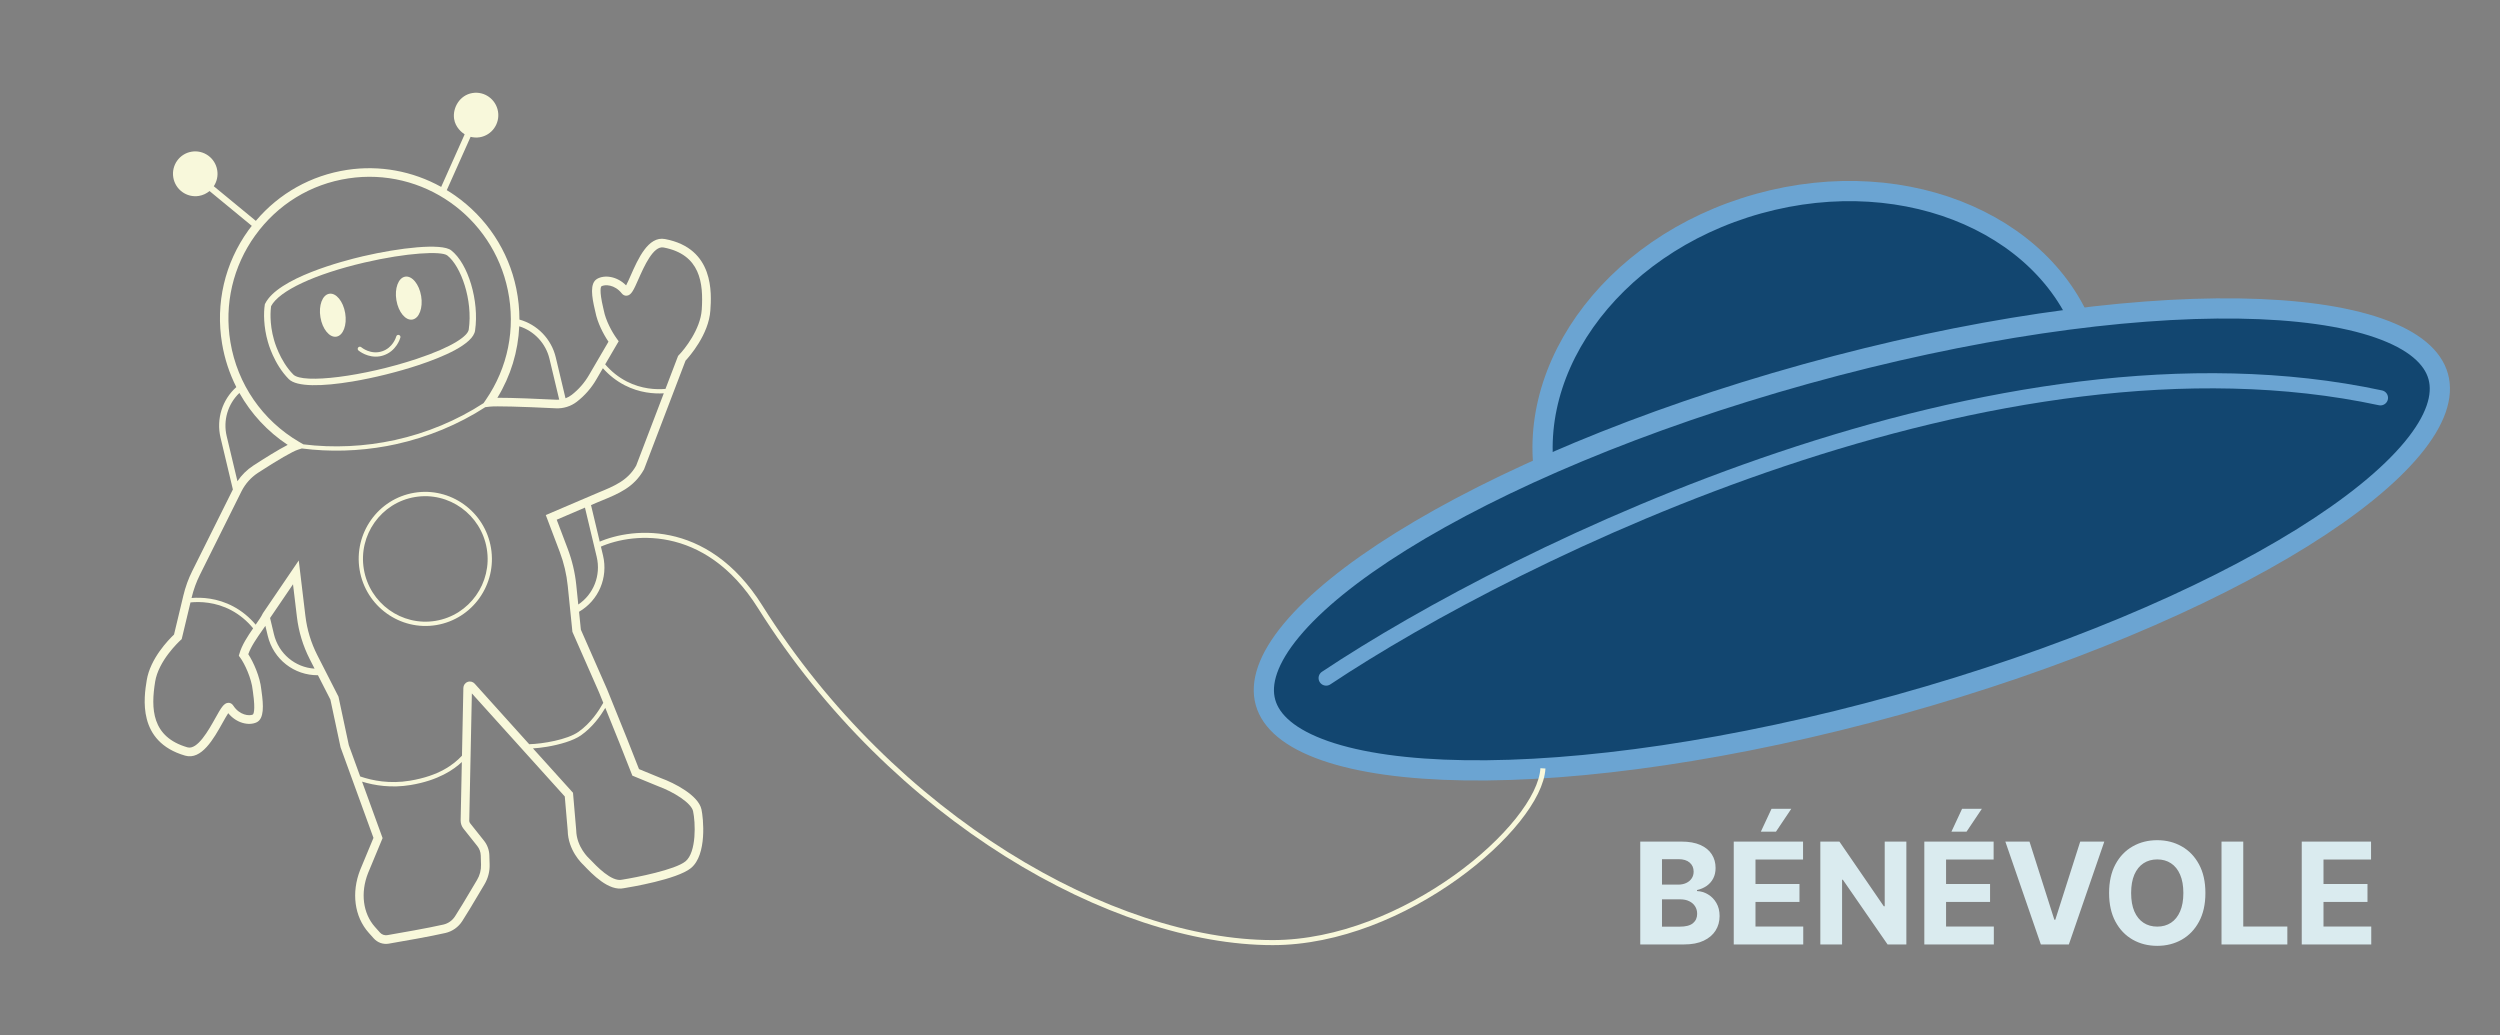 <svg width="495" height="205" viewBox="0 0 495 205" fill="none" xmlns="http://www.w3.org/2000/svg">
<rect x="0" y="0" width="495" height="205" fill="#808080" stroke="none"/>
<path d="M324.77 186.999V166.635H332.923C334.421 166.635 335.671 166.857 336.672 167.302C337.673 167.746 338.425 168.362 338.929 169.151C339.433 169.933 339.685 170.835 339.685 171.856C339.685 172.651 339.526 173.35 339.207 173.954C338.889 174.55 338.452 175.041 337.895 175.425C337.345 175.803 336.715 176.071 336.006 176.231V176.429C336.781 176.463 337.507 176.681 338.183 177.086C338.866 177.49 339.42 178.057 339.844 178.786C340.268 179.508 340.48 180.37 340.48 181.371C340.48 182.452 340.212 183.416 339.675 184.265C339.144 185.107 338.359 185.773 337.318 186.263C336.277 186.754 334.995 186.999 333.47 186.999H324.77ZM329.075 183.479H332.585C333.785 183.479 334.66 183.25 335.21 182.793C335.76 182.329 336.036 181.713 336.036 180.944C336.036 180.38 335.9 179.883 335.628 179.452C335.356 179.021 334.968 178.683 334.464 178.438C333.967 178.193 333.374 178.07 332.685 178.07H329.075V183.479ZM329.075 175.157H332.267C332.857 175.157 333.381 175.054 333.838 174.848C334.302 174.636 334.667 174.338 334.932 173.954C335.204 173.569 335.339 173.108 335.339 172.571C335.339 171.836 335.078 171.242 334.554 170.792C334.037 170.341 333.301 170.115 332.347 170.115H329.075V175.157ZM343.282 186.999V166.635H357.003V170.185H347.587V175.037H356.297V178.587H347.587V183.449H357.043V186.999H343.282ZM348.651 164.667L350.759 160.142H354.676L351.644 164.667H348.651ZM377.459 166.635V186.999H373.74L364.881 174.182H364.732V186.999H360.426V166.635H364.205L372.994 179.442H373.173V166.635H377.459ZM381.016 186.999V166.635H394.738V170.185H385.321V175.037H394.032V178.587H385.321V183.449H394.777V186.999H381.016ZM386.385 164.667L388.493 160.142H392.411L389.378 164.667H386.385ZM401.839 166.635L406.761 182.107H406.95L411.882 166.635H416.655L409.635 186.999H404.087L397.057 166.635H401.839ZM436.67 176.817C436.67 179.038 436.25 180.927 435.408 182.485C434.572 184.043 433.432 185.232 431.987 186.054C430.549 186.87 428.931 187.277 427.135 187.277C425.325 187.277 423.701 186.866 422.263 186.044C420.824 185.223 419.688 184.033 418.852 182.475C418.017 180.917 417.599 179.031 417.599 176.817C417.599 174.597 418.017 172.707 418.852 171.15C419.688 169.592 420.824 168.405 422.263 167.59C423.701 166.768 425.325 166.357 427.135 166.357C428.931 166.357 430.549 166.768 431.987 167.59C433.432 168.405 434.572 169.592 435.408 171.15C436.25 172.707 436.67 174.597 436.67 176.817ZM432.305 176.817C432.305 175.379 432.09 174.166 431.659 173.178C431.235 172.19 430.635 171.441 429.859 170.931C429.084 170.42 428.176 170.165 427.135 170.165C426.094 170.165 425.186 170.42 424.411 170.931C423.635 171.441 423.032 172.19 422.601 173.178C422.177 174.166 421.964 175.379 421.964 176.817C421.964 178.256 422.177 179.469 422.601 180.456C423.032 181.444 423.635 182.193 424.411 182.704C425.186 183.214 426.094 183.469 427.135 183.469C428.176 183.469 429.084 183.214 429.859 182.704C430.635 182.193 431.235 181.444 431.659 180.456C432.09 179.469 432.305 178.256 432.305 176.817ZM439.86 186.999V166.635H444.165V183.449H452.895V186.999H439.86ZM455.746 186.999V166.635H469.468V170.185H460.052V175.037H468.762V178.587H460.052V183.449H469.508V186.999H455.746Z" fill="#DAEBEF"/>
<g clip-path="url(#clip0_1022_590)">
<path d="M75.187 70.55C75.433 70.509 75.685 70.446 75.941 70.36C78.446 69.523 79.195 67.115 79.275 66.847C79.34 66.62 79.21 66.382 78.985 66.32C78.759 66.254 78.523 66.384 78.462 66.611C78.397 66.838 77.771 68.849 75.677 69.552C73.417 70.31 71.595 68.806 71.52 68.745C71.341 68.594 71.074 68.616 70.924 68.797C70.774 68.978 70.797 69.246 70.977 69.398C71.061 69.466 72.848 70.941 75.191 70.55L75.187 70.55Z" fill="#F8F8DB"/>
<path d="M66.605 66.66C67.959 66.434 68.74 64.349 68.349 62.003C67.957 59.657 66.543 57.938 65.189 58.163C63.834 58.389 63.054 60.474 63.445 62.821C63.836 65.167 65.251 66.886 66.605 66.66Z" fill="#F8F8DB"/>
<path d="M81.645 63.274C82.999 63.049 83.78 60.964 83.389 58.617C82.997 56.27 81.582 54.552 80.229 54.778C78.875 55.003 78.094 57.088 78.485 59.435C78.876 61.782 80.292 63.5 81.645 63.274Z" fill="#F8F8DB"/>
<path d="M69.685 75.554C74.133 74.812 78.965 73.587 82.861 72.293C87.755 70.669 93.673 68.16 94.066 65.445C94.916 59.601 92.701 52.184 89.332 49.564C87.448 48.101 79.123 49.048 71.871 50.737C67.953 51.65 54.981 55.028 52.486 60.147L52.445 60.232L52.43 60.325C52.178 61.88 52.184 64.746 53.036 67.668C53.083 67.847 54.215 72.085 57.179 75.062C58.763 76.657 63.904 76.513 69.688 75.549L69.685 75.554ZM53.67 60.629C55.253 57.585 62.313 54.281 72.16 51.982C80.536 50.028 87.402 49.678 88.556 50.575C91.263 52.679 93.659 59.404 92.811 65.256C92.635 66.466 89.823 68.629 82.461 71.076C72.044 74.538 59.965 76.063 58.077 74.16C55.364 71.431 54.277 67.384 54.263 67.33C53.285 63.961 53.59 61.23 53.674 60.628L53.67 60.629Z" fill="#F8F8DB"/>
<path d="M131.686 47.331C128.347 46.695 126.337 51.245 124.873 54.567C124.577 55.235 124.235 56.018 123.969 56.508C122.16 54.669 119.66 54.373 118.217 55.223C116.759 56.08 117.158 58.707 117.803 61.418C117.843 61.576 117.871 61.692 117.882 61.759C118.29 63.9 119.467 66.168 120.479 67.655L116.602 74.294C115.72 75.803 114.577 77.109 113.202 78.181C112.825 78.473 112.412 78.697 111.972 78.862L110.039 70.749C109.172 67.12 106.39 64.259 102.848 63.276C102.846 61.231 102.644 59.168 102.219 57.112C100.679 49.648 96.369 43.108 90.088 38.704C89.558 38.33 89.011 37.984 88.461 37.648L93.179 27.091C93.672 27.216 94.299 27.293 94.988 27.178C97.389 26.778 99.009 24.493 98.606 22.075C98.202 19.656 95.929 18.02 93.528 18.421C90.975 18.846 89.59 21.403 89.91 23.524C90.164 25.233 91.453 26.241 92.002 26.6L87.354 37.007C81.664 33.857 75.168 32.662 68.736 33.635C61.602 34.72 55.27 38.275 50.655 43.731L42.33 36.874C42.926 35.971 43.202 34.844 43.009 33.687C42.606 31.269 40.333 29.633 37.931 30.034C35.529 30.434 33.91 32.719 34.313 35.137C34.716 37.556 36.989 39.191 39.391 38.791C40.193 38.657 40.904 38.31 41.484 37.824L49.853 44.716C49.627 45.005 49.404 45.292 49.188 45.592C44.496 52.107 42.643 60.072 43.968 68.022C44.476 71.067 45.436 73.968 46.793 76.647C44.013 79.125 42.79 82.969 43.666 86.649L46.111 96.915L38.067 113.059C37.687 113.818 37.346 114.61 37.055 115.411C36.902 115.834 36.757 116.273 36.628 116.71C36.515 117.087 36.412 117.476 36.319 117.868L34.456 125.645C33.336 126.705 29.746 130.403 29.05 134.699C28.513 138.023 27.091 146.846 36.649 149.614C39.915 150.561 42.338 146.223 44.106 143.053C44.464 142.414 44.88 141.67 45.19 141.208C46.82 143.21 49.282 143.738 50.799 143.027C52.328 142.309 52.178 139.658 51.787 136.9C51.76 136.741 51.744 136.618 51.741 136.549C51.497 133.979 50.141 131.023 49.158 129.531C49.688 127.999 50.92 126.246 51.922 124.816C52.145 124.502 52.353 124.204 52.545 123.917L53.007 125.863C54.122 130.541 58.244 133.74 62.954 133.694L65.422 138.531L67.434 147.974L73.948 165.901L71.319 172.228C69.539 176.74 70.175 181.506 72.99 184.668L73.993 185.793C74.743 186.637 75.852 187.031 76.959 186.847L76.972 186.844C79.927 186.339 85.315 185.393 88.189 184.732C89.561 184.417 90.745 183.584 91.523 182.382C92.449 180.957 93.662 178.913 94.731 177.109C95.15 176.404 95.549 175.732 95.904 175.137C96.627 173.935 96.99 172.556 96.945 171.159L96.892 169.343C96.86 168.302 96.488 167.284 95.842 166.47L93.094 163.016C92.979 162.871 92.915 162.692 92.911 162.537L93.428 137.294C97.679 142.037 110.121 155.815 111.826 157.701L112.406 164.448C112.478 168.361 115.17 170.934 115.514 171.249C117.28 173.112 120.545 176.523 123.538 175.86C124.734 175.669 134.062 174.122 136.798 171.889C140.043 169.239 139.257 161.925 138.889 160.257C138.272 157.459 133.538 155.045 130.868 154.068L126.522 152.281L124.104 146.143L120.191 136.45L115.012 124.673L114.653 121.131C118.511 118.884 120.45 114.394 119.394 109.965L117.022 100.011L118.352 99.439L119.059 99.149C122.522 97.728 125.516 96.503 127.488 92.983L127.518 92.931L135.735 71.411C136.492 70.597 140.33 66.243 140.651 61.474C140.876 58.116 141.471 49.193 131.704 47.337L131.686 47.331ZM108.797 71.047L110.725 79.134C110.53 79.149 110.338 79.156 110.139 79.145C106.767 78.981 101.413 78.746 98.483 78.759C101.127 74.427 102.591 69.587 102.812 64.605C105.767 65.539 108.066 67.974 108.796 71.043L108.797 71.047ZM50.549 46.597C54.973 40.456 61.512 36.447 68.982 35.319C83.667 33.095 97.531 42.819 100.551 57.455C102.123 65.083 100.572 72.799 96.181 79.186L95.746 79.82C90.51 83.231 84.466 85.752 78.204 87.124C72.261 88.431 66.004 88.722 60.068 87.982L59.202 87.478C51.958 83.239 47.007 76.049 45.622 67.742C44.373 60.251 46.121 52.739 50.544 46.594L50.549 46.597ZM47.404 77.812C49.711 81.915 52.965 85.444 56.964 88.085C55.066 89.058 52.352 90.756 50.157 92.185C48.91 92.999 47.841 94.054 47.011 95.282L44.882 86.347C44.139 83.228 45.125 79.981 47.399 77.808L47.404 77.812ZM47.4 129.439L47.287 129.843L47.536 130.178C48.442 131.388 49.813 134.333 50.041 136.703C50.051 136.788 50.071 136.936 50.099 137.13C50.623 140.812 50.158 141.4 50.072 141.475C49.36 141.81 47.423 141.627 46.178 139.694C45.947 139.34 45.597 139.143 45.208 139.156C44.316 139.184 43.75 140.194 42.623 142.211C41.3 144.58 39.085 148.546 37.109 147.972C29.965 145.904 29.87 140.239 30.718 134.975C31.384 130.856 35.335 127.136 35.782 126.725L35.976 126.55L37.717 119.278C39.579 119.092 42.66 119.162 45.807 120.838C47.447 121.715 48.926 122.938 50.121 124.412C49.051 125.952 47.867 127.758 47.404 129.439L47.4 129.439ZM54.236 125.559L53.476 122.37C53.476 122.37 53.492 122.337 53.503 122.322L58.016 115.686L58.792 122.171C59.142 125.091 59.997 127.905 61.335 130.523L62.286 132.392C58.447 132.15 55.161 129.438 54.236 125.563L54.236 125.559ZM91.208 162.518C91.215 163.079 91.414 163.629 91.762 164.068L94.51 167.523C94.929 168.049 95.172 168.709 95.189 169.381L95.243 171.196C95.276 172.267 95.001 173.32 94.446 174.243C94.086 174.839 93.688 175.515 93.266 176.225C92.203 178.015 91 180.044 90.091 181.441C89.555 182.269 88.737 182.847 87.795 183.064C84.859 183.74 79.04 184.753 76.674 185.161C76.154 185.238 75.606 185.062 75.242 184.656L74.238 183.53C71.856 180.854 71.337 176.764 72.874 172.872L75.753 165.942L71.688 154.766C74.185 155.534 77.498 156.062 81.295 155.434L81.324 155.429C86.821 154.512 89.852 152.377 91.444 150.884L91.205 162.527L91.208 162.518ZM122.521 146.77L125.206 153.577L130.252 155.649C133.393 156.799 136.863 158.97 137.227 160.612C137.705 162.785 137.953 168.727 135.72 170.552C133.679 172.215 126.02 173.725 123.234 174.168L123.205 174.173L123.176 174.178C121.098 174.667 118.133 171.534 116.707 170.034L116.651 169.983C116.626 169.961 114.14 167.717 114.09 164.379L113.455 156.967L113.26 156.753C113.187 156.67 109.622 152.725 105.525 148.182C106.354 148.13 107.302 148.024 108.283 147.86C110.789 147.442 113.515 146.668 115.04 145.592C117.333 143.973 118.883 141.787 119.853 140.164L122.516 146.767L122.521 146.77ZM114.497 119.705L114.105 115.858C113.856 113.388 113.279 110.955 112.398 108.633L110.228 102.904L115.821 100.506L118.145 110.247C119.02 113.927 117.533 117.651 114.492 119.701L114.497 119.705ZM125.969 92.19C124.286 95.151 121.686 96.216 118.404 97.563L108.065 101.98L110.816 109.238C111.644 111.422 112.183 113.705 112.416 116.027L113.337 125.103L118.617 137.102L119.45 139.163C118.556 140.752 116.984 143.171 114.554 144.891C112.303 146.481 107.411 147.288 104.782 147.354C100.469 142.574 95.771 137.362 93.992 135.371C93.638 134.972 93.083 134.835 92.586 135.022C92.085 135.209 91.755 135.675 91.746 136.213L91.471 149.63C89.794 151.414 86.916 153.619 81.186 154.574L81.157 154.579C77.193 155.24 73.773 154.578 71.319 153.738L69.067 147.546L67.019 137.94L62.835 129.736C61.592 127.298 60.795 124.681 60.47 121.96L59.153 110.974L52.062 121.408L51.99 121.541C51.762 122.05 51.215 122.842 50.623 123.688C49.384 122.209 47.873 120.969 46.2 120.081C43.025 118.388 39.919 118.245 37.927 118.4L37.96 118.264C38.046 117.904 38.141 117.547 38.246 117.196C38.367 116.791 38.498 116.389 38.642 115.998C38.91 115.257 39.226 114.526 39.576 113.823L47.807 97.298C48.553 95.803 49.689 94.529 51.087 93.617C55.025 91.054 57.922 89.378 59.043 89.022L59.757 88.795C65.25 89.505 71.018 89.343 76.579 88.32C77.187 88.21 77.793 88.088 78.397 87.952C84.705 86.568 90.795 84.039 96.085 80.62L96.986 80.513C98.157 80.378 103.05 80.5 110.065 80.844C111.567 80.918 113.048 80.45 114.237 79.526C115.784 78.321 117.071 76.853 118.059 75.157L119.371 72.907C120.607 74.296 122.088 75.454 123.713 76.29C126.618 77.777 129.445 77.993 131.43 77.878L125.968 92.186L125.969 92.19ZM138.943 61.348C138.683 65.2 135.567 69.139 134.388 70.334L134.263 70.463L131.765 77.005C129.882 77.164 127.027 77.034 124.098 75.534C122.488 74.709 121.023 73.544 119.824 72.144L122.499 67.565L122.165 67.111C121.132 65.701 119.92 63.404 119.546 61.443C119.532 61.359 119.495 61.214 119.45 61.022C118.59 57.405 118.995 56.775 119.072 56.693C119.748 56.295 121.693 56.295 123.114 58.099C123.376 58.431 123.746 58.594 124.132 58.543C125.025 58.437 125.491 57.369 126.422 55.256C127.519 52.773 129.355 48.619 131.376 49C138.678 50.389 139.299 56.018 138.946 61.343L138.943 61.348Z" fill="#F8F8DB"/>
<path d="M82.027 97.567C74.855 98.763 70 105.611 71.204 112.834C72.408 120.056 79.223 124.959 86.394 123.763C93.566 122.567 98.421 115.719 97.217 108.496C96.013 101.274 89.198 96.371 82.027 97.567ZM86.255 122.926C79.543 124.045 73.167 119.458 72.04 112.698C70.913 105.939 75.456 99.531 82.168 98.412C88.88 97.293 95.255 101.881 96.382 108.64C97.509 115.399 92.967 121.807 86.255 122.926Z" fill="#F8F8DB"/>
</g>
<path d="M348.193 40.322C378.107 32.01 407.156 45.22 413.715 68.82C420.273 92.421 402.203 118.724 372.289 127.037C342.375 135.349 313.325 122.139 306.767 98.539C300.209 74.938 318.278 48.635 348.193 40.322Z" fill="#124670" stroke="#6BA4D2" stroke-width="4"/>
<path d="M357.563 74.044C390.025 65.024 420.416 60.747 443.279 61.085C454.725 61.254 464.167 62.579 471.008 64.97C477.916 67.384 481.701 70.704 482.767 74.541C483.833 78.377 482.304 83.174 477.632 88.807C473.005 94.384 465.6 100.39 455.883 106.441C436.471 118.526 408.231 130.541 375.769 139.562C343.307 148.582 312.917 152.86 290.053 152.521C278.608 152.352 269.166 151.027 262.325 148.636C255.416 146.222 251.632 142.902 250.565 139.065C249.499 135.229 251.028 130.432 255.701 124.799C260.328 119.222 267.732 113.216 277.45 107.166C296.861 95.08 325.101 83.065 357.563 74.044Z" fill="#124670" stroke="#6BA4D2" stroke-width="4"/>
<path d="M262.577 134.259C300.542 108.98 395.442 62.492 471.33 78.77" stroke="#6BA4D2" stroke-width="3" stroke-linecap="round"/>
<path d="M118 108.135C124.333 104.968 139.7 102.935 150.5 120.135C176.872 162.135 220.437 186.635 252 186.635C278 186.635 304.833 163.635 305.5 152.135" stroke="#F8F8DB"/>
<defs>
<clipPath id="clip0_1022_590">
<rect width="143.969" height="183.791" fill="white" transform="translate(0 23.678) rotate(-9.466)"/>
</clipPath>
</defs>
</svg>
